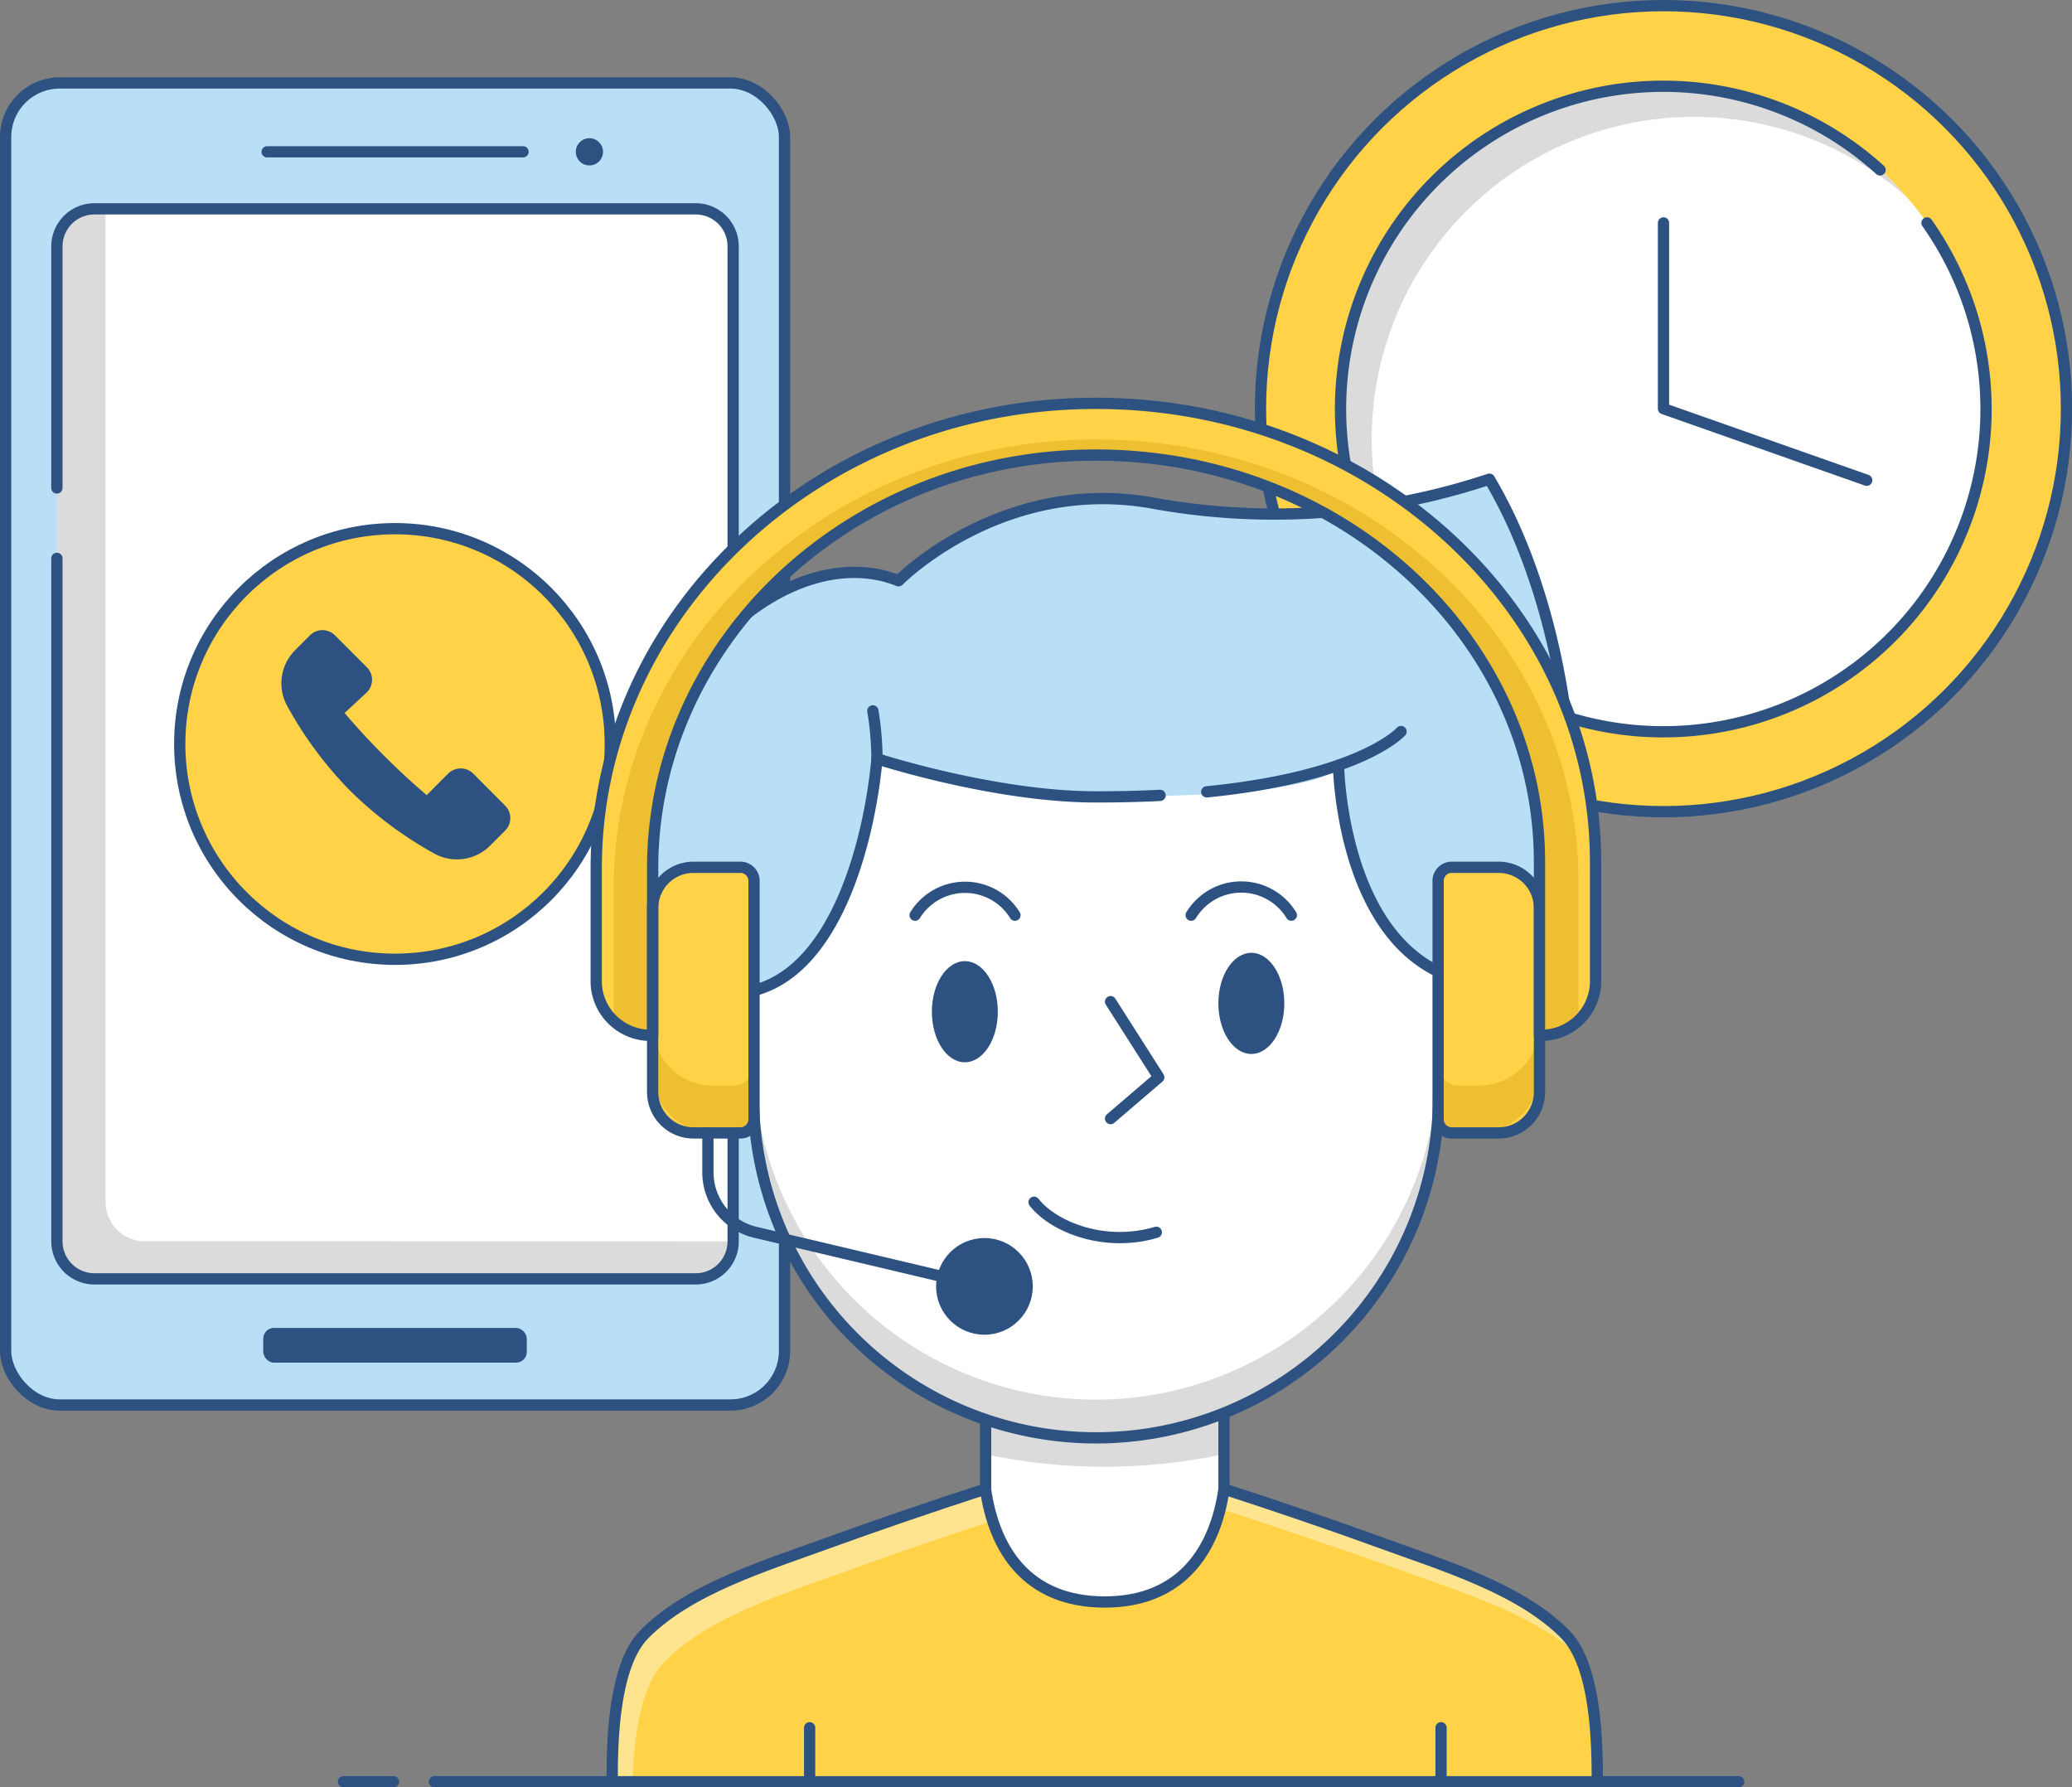 <svg xmlns="http://www.w3.org/2000/svg" viewBox="0 0 176.61 152.34"><rect x="0" y="0" width="176.61" height="152.34" fill="#808080" stroke="none"/><defs><style>.cls-1{fill:#b8dff5}.cls-2{fill:#2d5282}.cls-3{fill:none;stroke:#2d5282;stroke-linecap:round;stroke-linejoin:round;stroke-width:.96px}.cls-4{fill:#fff}.cls-5{fill:#dbdbdb}.cls-6{fill:#ffd247}.cls-8{fill:#edbf31}</style></defs><g id="Layer_2" data-name="Layer 2"><g id="Layer_1-2" data-name="Layer 1"><rect class="cls-1" x=".48" y="7.07" width="66.39" height="112.68" rx="4.61"/><rect class="cls-2" x="22.44" y="113.18" width="22.46" height="2.96" rx=".91"/><rect class="cls-3" x=".48" y="7.07" width="66.39" height="112.68" rx="4.61"/><rect class="cls-4" x="-11.91" y="34.59" width="91.17" height="57.64" rx="2.73" transform="rotate(90 33.675 63.415)"/><path class="cls-5" d="M12.37 105.79A3.33 3.33 0 019 102.46V18a.57.57 0 010-.13h-.81a3.34 3.34 0 00-3.34 3.33v84.5a3.34 3.34 0 003.34 3.3h51a3.33 3.33 0 003.33-3.2z"/><path class="cls-3" d="M4.85 41.59V21a3.2 3.2 0 013.2-3.2H59.3a3.19 3.19 0 013.19 3.2v84.8a3.19 3.19 0 01-3.19 3.2H8.05a3.2 3.2 0 01-3.2-3.19V47.59m17.92-34.65h21.81"/><circle class="cls-2" cx="50.24" cy="12.94" r="1.16"/><circle class="cls-6" cx="33.67" cy="63.41" r="18.35"/><circle class="cls-3" cx="33.67" cy="63.41" r="18.35"/><path class="cls-2" d="M24.48 60.17a32.77 32.77 0 005.35 7.21A32.81 32.81 0 0037 72.74a4 4 0 004.76-.65l1.3-1.3a1.51 1.51 0 000-2.12l-2.73-2.74a1.52 1.52 0 00-2.13 0l-1.83 1.84a62.75 62.75 0 01-7-7L31.28 59a1.51 1.51 0 000-2.12l-2.73-2.73a1.5 1.5 0 00-2.13 0l-1.3 1.3a4 4 0 00-.64 4.72z"/><circle class="cls-6" cx="141.79" cy="34.83" r="34.35"/><circle class="cls-3" cx="141.79" cy="34.83" r="34.35"/><circle class="cls-4" cx="141.79" cy="34.83" r="27.48"/><path class="cls-5" d="M116.92 37.43a27.47 27.47 0 0145.55-20.68 27.47 27.47 0 10-38.76 38.76 27.39 27.39 0 01-6.79-18.08z"/><path class="cls-3" d="M164.25 19a27.51 27.51 0 11-4-4.52M141.79 19v15.83l17.32 6.1"/><path class="cls-4" d="M83.91 115.9h20.42v30.73H83.91z"/><path class="cls-5" d="M84.24 120.45V124a48.76 48.76 0 0019.76 0v-3.55z"/><path class="cls-4" d="M122.62 56.71v36.64a29.2 29.2 0 01-29.2 29.2 29.21 29.21 0 01-29.2-29.2V56.71"/><path class="cls-5" d="M93.42 119.29a29.21 29.21 0 01-29.2-29.2v3.26a29.21 29.21 0 0029.2 29.2 29.2 29.2 0 0029.2-29.2v-3.26a29.2 29.2 0 01-29.2 29.2z"/><path class="cls-3" d="M122.62 70.57v22.78a29.2 29.2 0 01-29.2 29.2 29.21 29.21 0 01-29.2-29.2V70.57"/><path class="cls-1" d="M124.8 89.12l.32-5.45c-10.84-2.22-11.06-18.46-11.06-18.46s.45 2.71-20.64 2.71c-8.67 0-18.67-3.25-18.67-3.25-.56 6.37-3.59 20.6-13.2 20 0 1.84.13 2.39.14 4.46-17.9-21.23 2.14-44.77 14.9-39.63 0 0 8.93-9.09 22-6.56a58 58 0 0028.36-2.1c10.12 17.07 9.29 48.28-2.15 48.28z"/><path class="cls-3" d="M98.88 67.79c-1.69.09-3.5.13-5.46.13-8.67 0-18.67-3.25-18.67-3.25-.56 6.37-3.59 20.6-13.2 20 0 1.84.13 2.39.14 4.46-17.9-21.23 2.14-44.77 14.9-39.63 0 0 8.93-9.09 22-6.56a58 58 0 0028.36-2.1c10.15 17.07 9.32 48.28-2.12 48.28l.32-5.45c-10.84-2.22-11.06-18.46-11.06-18.46m5.33-2.86s-3.38 3.83-16.56 5.14"/><path class="cls-6" d="M136.15 151.86c0-3.31-.1-9.86-2.71-12.54-3.82-3.9-10.39-5.88-15.71-7.82-4.43-1.61-8.9-3.13-13.4-4.59-.71 5-3.48 9.63-10.16 9.63S84.72 132 84 126.91c-4.5 1.46-9 3-13.4 4.59-5.32 1.94-11.89 3.92-15.71 7.82-2.61 2.68-2.72 9.23-2.71 12.54"/><path d="M133.44 139.32c-3.82-3.9-10.39-5.88-15.71-7.82-4.43-1.61-8.9-3.13-13.4-4.59-.08.57-.19 1.13-.32 1.68 4.81 1.58 11.74 3.91 15.44 5.26 5.1 1.85 11.35 3.75 15.21 7.34a6.44 6.44 0 00-1.22-1.87zm-76.82 2.34c3.81-3.9 10.38-5.88 15.71-7.81 4.06-1.48 8.17-2.88 12.29-4.23a16.15 16.15 0 01-.61-2.71c-4.5 1.46-9 3-13.4 4.59-5.32 1.94-11.89 3.92-15.71 7.82-2.61 2.68-2.72 9.23-2.71 12.54h1.74c.07-3.46.6-8.06 2.69-10.2z" fill="#ffe48f"/><path class="cls-3" d="M136.15 151.86c0-3.31-.1-9.86-2.71-12.54-3.82-3.9-10.39-5.88-15.71-7.82-4.43-1.61-8.9-3.13-13.4-4.59-.71 5-3.48 9.63-10.16 9.63S84.72 132 84 126.91c-4.5 1.46-9 3-13.4 4.59-5.32 1.94-11.89 3.92-15.71 7.82-2.61 2.68-2.72 9.23-2.71 12.54m35.96-49.39c1.7 2.15 6.06 3.86 10.42 2.56m-3.9-19.66l4.11 6.45-4.11 3.52"/><ellipse class="cls-2" cx="82.24" cy="86.23" rx="2.81" ry="4.31"/><ellipse class="cls-2" cx="106.66" cy="85.52" rx="2.81" ry="4.31"/><path class="cls-6" d="M59.11 73.92h4a1.16 1.16 0 011.16 1.16V95.4a1.16 1.16 0 01-1.16 1.16h-4a3.48 3.48 0 01-3.48-3.48V77.4a3.48 3.48 0 013.48-3.48z"/><path class="cls-8" d="M62.51 92.53h-1.73a5.15 5.15 0 01-5.15-5.15v4a5.15 5.15 0 005.15 5.15h1.73a1.71 1.71 0 001.71-1.71v-4a1.71 1.71 0 01-1.71 1.71z"/><path class="cls-6" d="M136 73.48c0-21.69-19.34-39.32-43-39.1-23.45.2-42.18 18.07-42.18 39.6v9.84a4.63 4.63 0 004.81 4.42V74c0-19.07 16.52-35 37.29-35.21 21.1-.25 38.3 15.38 38.3 34.69v14.76a4.63 4.63 0 004.78-4.42z"/><path class="cls-6" d="M126.1 73.92h4a1.16 1.16 0 011.16 1.16V95.4a1.16 1.16 0 01-1.16 1.16h-4a3.48 3.48 0 01-3.48-3.48V77.4a3.48 3.48 0 013.48-3.48z" transform="rotate(-180 126.92 85.24)"/><path class="cls-8" d="M126.07 92.53h-1.74a1.72 1.72 0 01-1.71-1.72v4a1.72 1.72 0 001.71 1.71h1.74a5.16 5.16 0 005.15-5.15v-4a5.16 5.16 0 01-5.15 5.16z"/><path class="cls-3" d="M126.1 73.92h4a1.16 1.16 0 011.16 1.16V95.4a1.16 1.16 0 01-1.16 1.16h-4a3.48 3.48 0 01-3.48-3.48V77.4a3.48 3.48 0 013.48-3.48z" transform="rotate(-180 126.92 85.24)"/><path class="cls-3" d="M60.34 96.56v3.35a5.25 5.25 0 004 5.11l19.52 4.62"/><circle class="cls-2" cx="83.91" cy="109.64" r="4.12"/><path class="cls-3" d="M84.01 126.91v-5.69m20.32 5.69v-6.4M74.75 64.67a25.64 25.64 0 00-.35-4.08M86.51 78A5 5 0 0078 78m32.07 0a5 5 0 00-8.54 0m-32.52 73.86v-4.6m53.82 4.6v-4.6"/><path class="cls-8" d="M134.54 75.07c0-20.74-18.45-37.61-41.12-37.61h-.55c-22.36.27-40.56 17.4-40.56 38.19V87a5 5 0 003.32 1.23V74c0-19.07 16.52-35 37.29-35.21 21.1-.25 38.3 15.38 38.3 34.69v14.76a5 5 0 003.32-1.24z"/><path class="cls-3" d="M136 73.48c0-21.69-19.34-39.32-43-39.1-23.45.2-42.18 18.07-42.18 39.6v9.84a4.63 4.63 0 004.81 4.42V74c0-19.07 16.52-35 37.29-35.21 21.1-.25 38.3 15.38 38.3 34.69v14.76a4.63 4.63 0 004.78-4.42z"/><path class="cls-3" d="M59.11 73.92h4a1.16 1.16 0 011.16 1.16V95.4a1.16 1.16 0 01-1.16 1.16h-4a3.48 3.48 0 01-3.48-3.48V77.4a3.48 3.48 0 013.48-3.48zm-22.08 77.94H148.2m-118.92 0h4.26"/></g></g></svg>